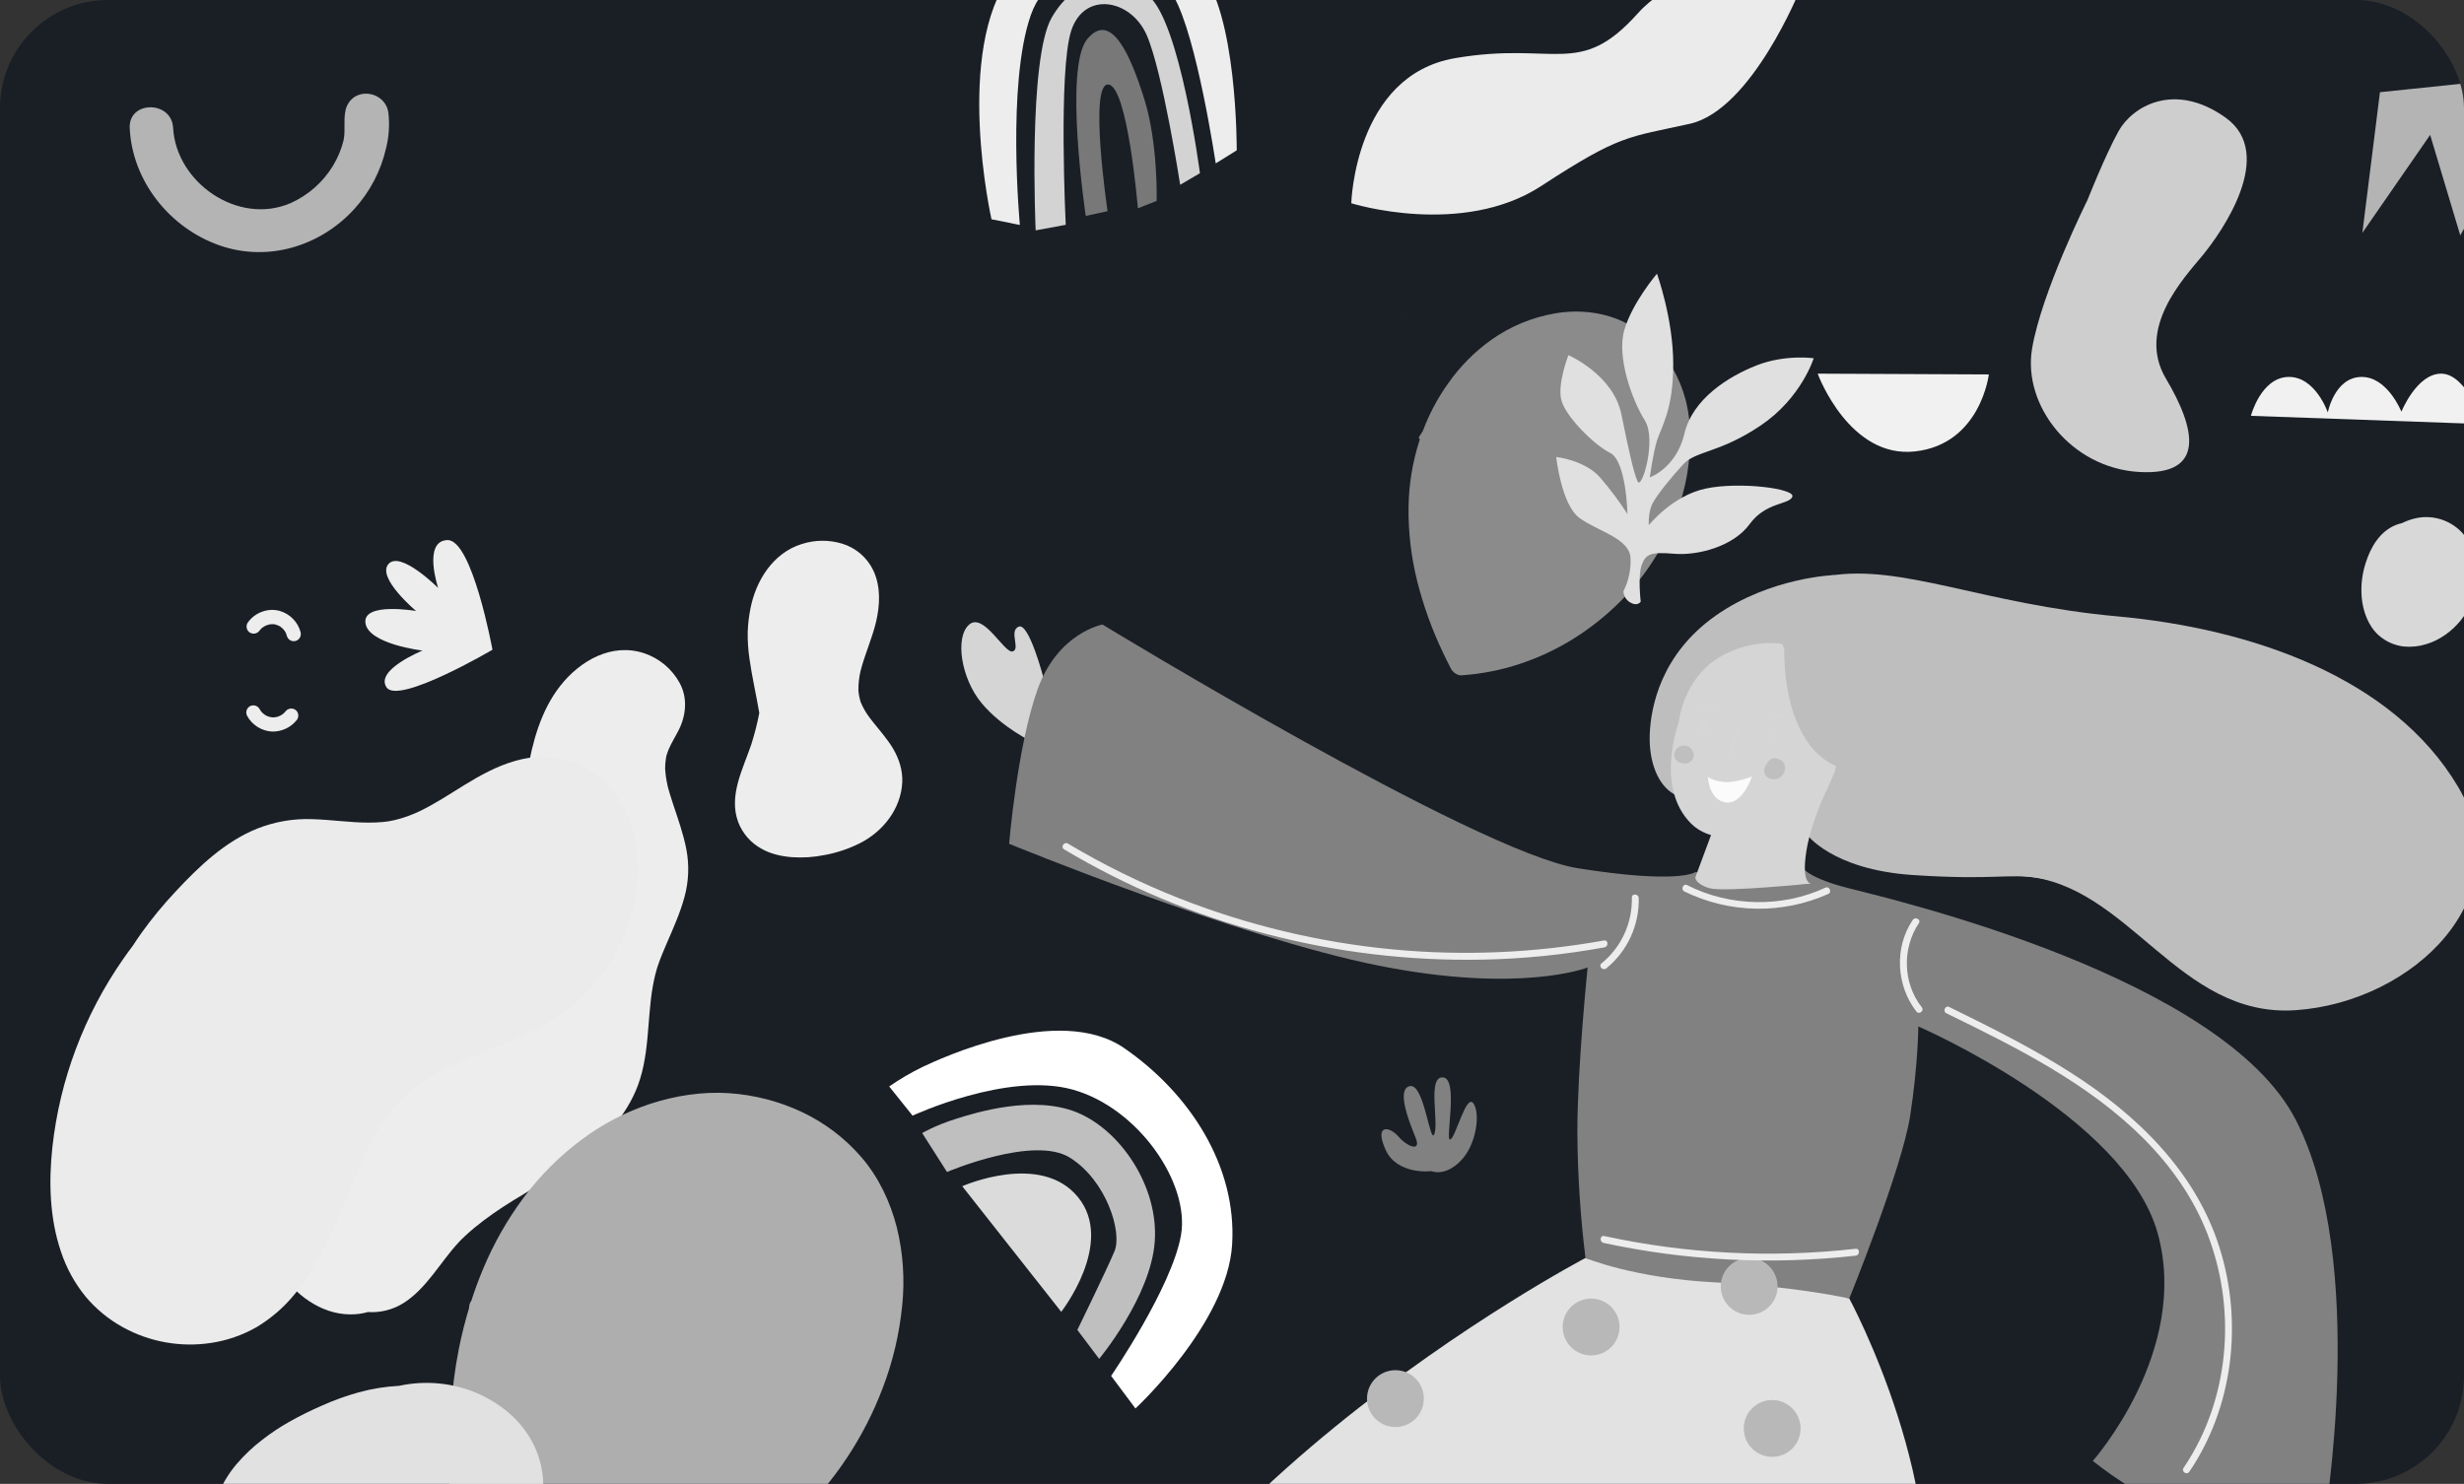 <svg width="342" height="206" viewBox="0 0 342 206" fill="none" xmlns="http://www.w3.org/2000/svg">
<rect x="0" y="0" width="342" height="206" fill="#333333" stroke="none"/>
<g clip-path="url(#clip0_663_4477)">
<rect width="342" height="206" rx="15" fill="#1A1F26"/>
<path d="M144.849 94.167C144.849 94.167 142.84 86.419 141.406 86.992C139.972 87.565 141.694 90.149 140.545 90.436C139.397 90.724 136.53 84.984 134.523 86.706C132.516 88.429 133.375 94.167 136.244 97.611C139.114 101.055 143.415 103.063 143.415 103.063L144.849 94.167Z" fill="#D5D5D5"/>
<path d="M289.74 27.769C289.74 27.769 283.358 40.54 282.045 48.429C280.732 56.319 287.488 64.957 296.873 65.52C306.259 66.083 304.757 59.509 300.628 52.56C296.5 45.612 303.069 38.661 305.7 35.474C308.331 32.286 316.024 21.388 308.892 16.318C301.76 11.248 295.939 14.816 294.061 18.196C292.184 21.577 289.74 27.769 289.74 27.769Z" fill="#CECECE"/>
<path d="M233.943 55.448C233.553 53.97 232.972 52.55 232.215 51.222C230.74 48.564 228.535 46.384 225.86 44.942C222.838 43.335 219.213 42.928 215.865 43.503C212.676 44.045 209.65 45.297 207.01 47.166C204.683 48.819 202.657 50.86 201.02 53.199C199.552 55.244 198.364 57.477 197.489 59.837L196.961 60.66C196.944 60.687 196.934 60.718 196.932 60.751C196.93 60.783 196.935 60.815 196.947 60.845C196.96 60.875 196.979 60.901 197.003 60.922C197.028 60.943 197.057 60.958 197.089 60.966C197.048 61.085 197.006 61.206 196.967 61.328C196.036 64.271 195.543 67.336 195.505 70.424C195.463 73.893 195.871 77.353 196.717 80.718C197.579 84.14 198.782 87.467 200.309 90.648C200.654 91.38 201.014 92.105 201.388 92.825C201.644 93.316 202.269 93.795 202.854 93.754C205.615 93.566 208.341 93.031 210.968 92.159C213.575 91.294 216.07 90.123 218.402 88.669C220.741 87.205 222.908 85.481 224.862 83.531C226.788 81.608 228.477 79.462 229.894 77.138C231.317 74.811 232.443 72.315 233.246 69.708C233.345 69.382 233.435 69.053 233.524 68.722C234.055 66.848 234.381 64.922 234.497 62.978C234.497 63.124 234.485 63.272 234.477 63.417C234.52 62.739 234.547 62.061 234.547 61.385C234.559 61.11 234.567 60.836 234.571 60.563C234.59 58.837 234.379 57.117 233.943 55.448ZM233.476 54.508C233.454 54.441 233.431 54.375 233.406 54.303C233.382 54.231 233.37 54.19 233.349 54.135L233.476 54.508Z" fill="#8B8B8B"/>
<path d="M233.614 68.372C233.583 68.49 233.552 68.607 233.52 68.722L233.501 68.794C233.54 68.654 233.577 68.512 233.614 68.372Z" fill="#8B8B8B"/>
<path d="M343.338 76.476C342.963 75.519 342.405 74.645 341.694 73.903C340.9 73.07 339.908 72.451 338.81 72.104C337.713 71.758 336.545 71.695 335.417 71.922C334.71 72.071 334.025 72.309 333.377 72.629C333.117 72.685 332.861 72.76 332.611 72.855C330.311 73.739 329.015 76.003 328.326 78.243C327.764 80.002 327.616 81.868 327.895 83.694C328.222 85.597 329.066 87.493 330.703 88.626C331.57 89.241 332.578 89.628 333.634 89.752C334.694 89.854 335.763 89.741 336.779 89.421C338.628 88.873 340.328 87.629 341.54 86.133C342.234 85.269 342.795 84.307 343.208 83.278C343.644 82.228 343.892 81.108 343.939 79.972C343.978 78.778 343.774 77.588 343.338 76.476Z" fill="#D8D8D8"/>
<path d="M252.294 51.874C252.407 52.217 256.77 63.699 265.836 62.667C274.903 61.636 276.049 51.981 276.049 51.981L252.294 51.874Z" fill="#F1F1F1"/>
<path d="M312.424 57.729C312.424 57.729 313.8 52.447 317.588 52.332C321.375 52.217 323.097 57.264 323.097 57.264C323.097 57.264 324.015 52.441 327.688 52.332C331.36 52.223 333.31 57.157 333.31 57.157C333.31 57.157 335.491 51.761 338.934 51.876C342.376 51.991 344.788 58.88 344.788 58.88L312.424 57.729Z" fill="#F1F1F1"/>
<path d="M90.538 96.789C90.499 96.713 90.458 96.637 90.421 96.559C90.523 96.822 90.554 96.844 90.538 96.789Z" fill="#EDEDED"/>
<path d="M88.864 95.12C88.814 95.099 88.766 95.075 88.72 95.048C88.584 94.989 88.502 95.007 88.864 95.12Z" fill="#EDEDED"/>
<path d="M89.858 95.87C89.712 95.743 89.543 95.638 89.858 95.87V95.87Z" fill="#EDEDED"/>
<path d="M83.654 95.511C83.74 95.477 83.823 95.437 83.903 95.391C83.823 95.437 83.743 95.474 83.654 95.511Z" fill="#EDEDED"/>
<path d="M69.841 126.48C69.635 126.737 69.674 126.765 69.746 126.667C69.77 126.602 69.801 126.541 69.839 126.484L69.841 126.48Z" fill="#EDEDED"/>
<path d="M95.27 117.93C94.849 115.752 94.101 113.674 93.405 111.574C93.257 111.13 93.113 110.684 92.979 110.236C92.899 109.971 92.821 109.705 92.749 109.438L92.7 109.249C92.684 109.181 92.667 109.112 92.653 109.044C92.556 108.608 92.474 108.168 92.414 107.726C92.379 107.463 92.353 107.202 92.334 106.939C92.334 106.851 92.324 106.765 92.32 106.676C92.32 106.522 92.367 105.943 92.308 106.567C92.349 106.134 92.357 105.702 92.431 105.268C92.451 105.141 92.476 105.014 92.505 104.888C92.606 104.636 92.695 104.379 92.77 104.118C93.181 103.127 93.77 102.233 94.243 101.275C95.243 99.247 95.45 96.842 94.333 94.81C93.274 92.876 91.53 91.41 89.444 90.7C84.913 89.185 80.507 91.709 77.746 95.237C75.066 98.663 73.881 103.047 73.184 107.264C72.504 111.374 72.332 115.561 71.693 119.681C71.656 119.913 71.615 120.144 71.58 120.376C71.683 119.704 71.543 120.561 71.514 120.715C71.414 121.241 71.303 121.764 71.182 122.283C70.951 123.271 70.667 124.246 70.333 125.203C70.181 125.635 70.017 126.062 69.84 126.484V126.471L69.83 126.488L69.801 126.556C69.784 126.596 69.763 126.635 69.738 126.671C69.713 126.734 69.69 126.798 69.666 126.849C69.547 127.1 69.423 127.349 69.292 127.593C68.817 128.493 68.274 129.354 67.667 130.171C67.603 130.253 67.536 130.335 67.472 130.419C67.334 130.588 67.195 130.756 67.061 130.921C66.718 131.317 66.365 131.7 65.997 132.072C65.292 132.787 64.551 133.465 63.777 134.104C63.619 134.236 63.46 134.363 63.302 134.491L63.282 134.505L62.953 134.758C62.542 135.063 62.132 135.363 61.721 135.658C60.883 136.25 60.028 136.817 59.167 137.374C55.675 139.618 52.071 141.669 48.766 144.187C42.162 149.22 36.236 156.312 35.903 164.985C35.749 169.023 36.614 173.024 38.814 176.448C40.911 179.714 44.53 182.425 48.534 182.474C49.39 182.49 50.244 182.38 51.068 182.149C52.758 182.26 54.44 181.85 55.889 180.974C57.532 179.963 58.843 178.52 60.03 177.022C61.217 175.523 62.335 173.908 63.651 172.486L63.908 172.213C63.931 172.19 64.171 171.952 64.114 172.007C64.264 171.861 64.416 171.717 64.568 171.574C64.978 171.183 65.42 170.805 65.86 170.439C66.708 169.736 67.591 169.077 68.495 168.446C72.016 165.979 75.89 164.056 79.382 161.549C83.062 158.91 86.425 155.654 88.241 151.429C90.213 146.846 89.775 141.686 90.597 136.985C90.69 136.459 90.799 135.936 90.925 135.415C90.993 135.134 91.069 134.854 91.149 134.577C91.182 134.466 91.217 134.355 91.25 134.246C91.283 134.137 91.301 134.088 91.328 134.01C91.683 132.982 92.106 131.967 92.54 130.966C93.456 128.853 94.401 126.759 95.005 124.529C95.595 122.379 95.685 120.121 95.27 117.93ZM42.345 173.24L42.328 173.214L42.191 172.959C42.252 173.046 42.304 173.141 42.345 173.24Z" fill="#EDEDED"/>
<path d="M49.596 177.698C49.656 177.681 49.716 177.666 49.777 177.655H49.793C49.6 177.647 49.557 177.69 49.596 177.698Z" fill="#EDEDED"/>
<path d="M40.554 165.86C40.554 165.877 40.554 165.895 40.554 165.912C40.554 165.975 40.554 166.039 40.554 166.105V166.14C40.558 166.189 40.561 166.156 40.554 165.86Z" fill="#EDEDED"/>
<path d="M88.073 116.216C87.029 111.596 83.965 107.19 79.324 105.651C76.742 104.796 74.076 104.897 71.478 105.641C68.964 106.36 66.632 107.646 64.414 109.011C62.339 110.287 60.306 111.646 58.098 112.69L57.82 112.815C57.697 112.869 57.576 112.922 57.455 112.971C57.149 113.099 56.839 113.22 56.53 113.331C55.969 113.533 55.398 113.703 54.817 113.841C54.552 113.904 54.285 113.962 54.016 114.007L53.877 114.028L53.671 114.056C53.482 114.081 53.293 114.102 53.104 114.12C52.467 114.18 51.827 114.202 51.186 114.202C48.548 114.202 45.933 113.791 43.298 113.719C40.697 113.628 38.106 114.077 35.688 115.039C31.212 116.845 27.587 120.31 24.351 123.794C22.661 125.59 21.091 127.496 19.652 129.499C19.241 130.076 18.844 130.663 18.46 131.26C18.01 131.854 17.573 132.454 17.148 133.066C14.43 136.953 12.21 141.165 10.538 145.603C8.881 150.004 7.783 154.595 7.27 159.27C6.752 164.118 6.888 169.134 8.467 173.787C9.218 176.051 10.376 178.158 11.883 180.006C13.335 181.736 15.096 183.182 17.076 184.268C20.779 186.303 25.047 187.067 29.226 186.445C31.481 186.116 33.655 185.364 35.632 184.229C37.628 183.033 39.402 181.499 40.874 179.696C43.89 176.046 45.864 171.74 47.632 167.383C48.495 165.26 49.335 163.127 50.29 161.043C50.765 160.016 51.27 158.988 51.818 157.981L51.987 157.679L52.126 157.438C52.272 157.19 52.422 156.943 52.574 156.701C52.869 156.232 53.175 155.772 53.494 155.32C54.154 154.386 54.883 153.503 55.676 152.679L55.935 152.416L56.14 152.21L56.251 152.105C56.37 151.996 56.491 151.9 56.615 151.783C57.038 151.417 57.475 151.07 57.925 150.741C58.809 150.098 59.733 149.513 60.692 148.99C60.92 148.866 61.148 148.743 61.378 148.624L61.696 148.459C61.762 148.427 62.004 148.309 61.742 148.435C61.38 148.61 62.027 148.295 61.959 148.33C62.58 148.024 63.205 147.732 63.835 147.452C68.321 145.467 73.006 143.959 77.159 141.287C81.053 138.759 84.158 135.187 86.119 130.978C88.227 126.445 89.184 121.151 88.073 116.216ZM12.072 171.027C12.072 170.994 12.054 170.963 12.045 170.93C11.967 170.711 12.031 170.9 12.064 171.027H12.072Z" fill="#EBEBEB"/>
<path d="M124.467 170.353C123.553 166.812 121.955 163.431 119.556 160.648C117.273 158.004 114.461 155.868 111.301 154.38C108.115 152.88 104.676 151.992 101.162 151.762C97.481 151.522 93.804 152.097 90.304 153.223C86.868 154.356 83.638 156.038 80.74 158.205C77.691 160.475 74.987 163.174 72.711 166.22C70.433 169.279 68.539 172.605 67.07 176.126C66.454 177.585 65.908 179.067 65.427 180.567C65.243 180.818 65.135 181.117 65.115 181.428C65.115 181.488 65.105 181.549 65.101 181.609C64.539 183.471 64.067 185.36 63.685 187.275C63.12 190.122 62.761 193.007 62.611 195.907C62.1 199.071 61.872 202.277 62.324 205.475C62.575 207.357 63.106 209.191 63.901 210.915C64.792 212.769 66.029 214.434 67.545 215.823C70.312 218.404 73.956 219.839 77.61 220.613C81.349 221.375 85.19 221.488 88.967 220.946C92.96 220.391 96.845 219.234 100.492 217.516C103.94 215.895 107.132 213.779 109.97 211.236C112.864 208.606 115.417 205.623 117.57 202.358C119.597 199.3 121.271 196.022 122.561 192.587C123.945 188.947 124.839 185.139 125.221 181.264C125.602 177.61 125.347 173.919 124.467 170.353Z" fill="#AEAEAE"/>
<path d="M85.503 157.985L85.427 158.026L85.503 157.985Z" fill="#AEAEAE"/>
<path d="M75.4 205.827C75.325 203.867 74.812 201.949 73.898 200.214C73.044 198.632 71.901 197.225 70.527 196.065C67.811 193.798 64.474 192.405 60.953 192.068C59.128 191.889 57.286 191.99 55.492 192.368L55.379 192.392C53.481 192.49 51.6 192.796 49.769 193.303C48.066 193.775 46.4 194.373 44.786 195.093C43.177 195.788 41.605 196.567 40.078 197.427C38.8 198.154 37.576 198.971 36.416 199.873C35.113 200.864 33.919 201.991 32.856 203.235C31.847 204.422 31.017 205.75 30.391 207.177C29.712 208.759 29.328 210.451 29.257 212.171C29.136 215.239 30.231 218.349 31.966 220.85C33.765 223.462 36.226 225.548 39.098 226.892C40.703 227.621 42.402 228.123 44.145 228.384C46.042 228.665 47.965 228.716 49.874 228.536C51.523 228.388 53.154 228.08 54.744 227.615C56.545 227.108 58.305 226.462 60.007 225.684C60.808 225.312 61.588 224.903 62.365 224.481C63.917 223.651 65.408 222.711 66.828 221.67C68.35 220.53 69.738 219.22 70.963 217.765C72.327 216.102 73.512 214.294 74.274 212.272C75.036 210.249 75.519 208.028 75.4 205.827Z" fill="#E1E1E1"/>
<path d="M123.938 103.898C123.158 102.595 122.141 101.452 121.196 100.27C121.013 100.04 120.832 99.808 120.656 99.574C120.176 98.926 119.776 98.223 119.464 97.48C119.301 96.962 119.194 96.429 119.146 95.889C119.132 94.97 119.232 94.052 119.442 93.157C120.027 90.854 121.03 88.683 121.584 86.376C122.147 84.022 122.268 81.443 121.219 79.203C120.796 78.315 120.193 77.524 119.448 76.882C118.702 76.24 117.832 75.761 116.891 75.475C115.054 74.92 113.092 74.94 111.267 75.533C107.304 76.766 104.913 80.59 104.157 84.499C103.949 85.547 103.824 86.609 103.784 87.676C103.757 88.939 103.839 90.202 104.026 91.452C104.377 93.982 104.963 96.466 105.39 98.982C105.106 100.453 104.736 101.907 104.283 103.335C103.124 106.752 101.117 110.437 102.446 114.089C103.046 115.686 104.2 117.014 105.698 117.83C106.971 118.555 108.446 118.88 109.894 118.999C111.422 119.107 112.956 119.007 114.457 118.701C116.17 118.387 117.831 117.829 119.386 117.044C122.587 115.415 125.06 112.268 125.232 108.598C125.308 106.945 124.78 105.303 123.938 103.898Z" fill="#EDEDED"/>
<path d="M109.883 79.382L109.815 79.435L109.795 79.454C110.031 79.275 109.967 79.318 109.883 79.382Z" fill="#EDEDED"/>
<path d="M194.499 42.944V42.932C194.466 42.897 194.427 42.839 194.406 42.817C194.428 42.865 194.46 42.908 194.499 42.944Z" fill="#B7B7B7"/>
<path d="M194.985 44.681C194.998 44.627 195.01 44.574 195.024 44.523C195.003 44.573 194.989 44.626 194.985 44.681Z" fill="#B7B7B7"/>
<path d="M195.03 44.319C195.026 44.254 195.026 44.189 195.03 44.124C195.012 44.188 195.012 44.255 195.03 44.319Z" fill="#B7B7B7"/>
<path d="M193.65 45.801L193.716 45.776C193.675 45.786 193.635 45.799 193.597 45.815L193.65 45.801Z" fill="#B7B7B7"/>
<path d="M225.323 82.097C226.054 80.656 226.395 79.048 226.311 77.434C226.17 74.748 221.792 73.76 219.247 71.922C216.703 70.085 216 63.441 216 63.441C216 63.441 219.954 63.866 222.074 66.269C223.462 67.874 224.736 69.574 225.888 71.357C225.888 71.357 225.747 64.008 223.485 62.876C221.223 61.743 217.271 57.789 216.707 55.526C216.142 53.264 217.697 49.307 217.697 49.307C217.697 49.307 223.912 51.993 225.042 57.505C226.172 63.017 226.737 65.562 227.301 66.834C227.866 68.106 229.986 61.038 228.292 58.354C226.597 55.67 224.335 49.591 225.465 45.775C226.595 41.958 229.984 38 229.984 38C229.984 38 232.244 44.219 232.244 50.58C232.244 56.94 230.549 59.343 229.984 61.18C229.419 63.017 228.996 66.269 228.996 66.269C228.996 66.269 232.669 64.996 233.798 60.191C234.928 55.386 239.872 52.275 243.829 50.721C247.785 49.168 251.739 49.733 251.739 49.733C251.739 49.733 250.044 55.245 244.393 59.061C238.743 62.877 235.355 62.594 233.657 64.431C231.958 66.269 230.126 68.529 229.419 69.801C228.713 71.073 228.854 72.911 228.854 72.911C228.854 72.911 232.102 68.807 236.769 67.822C241.436 66.838 249.2 67.822 248.777 68.955C248.354 70.087 245.104 69.659 242.843 72.769C240.581 75.878 235.639 77.15 232.389 76.879C229.14 76.608 228.435 76.879 227.87 78.433C227.306 79.987 227.731 83.522 227.731 83.522C227.731 83.522 227.306 84.228 226.318 83.663C226.033 83.508 225.792 83.283 225.618 83.009C225.444 82.735 225.343 82.421 225.323 82.097Z" fill="#E0E0E0"/>
<path d="M250.718 115.762C250.718 115.762 254.197 120.736 265.55 121.482C276.903 122.228 278.561 121.233 282.952 121.893C287.344 122.552 289.084 123.218 289.084 123.218C289.084 123.218 265.717 103.9 259.419 102.574C253.121 101.249 248.812 107.052 248.066 109.124C247.32 111.196 250.718 115.762 250.718 115.762Z" fill="#BEBEBE"/>
<path d="M254.607 79.836C254.607 79.836 245.735 80.118 238.133 85.469C230.531 90.821 229.122 98.15 228.982 101.951C228.842 105.754 230.11 108.997 232.369 110.263C234.629 111.528 238.141 110.967 238.141 110.967L254.607 79.836Z" fill="#BEBEBE"/>
<path d="M233.018 100.231C233.018 100.231 229.639 109.249 234.709 114.323C239.778 119.398 251.609 113.195 251.609 113.195C251.609 113.195 258.932 102.486 254.425 94.596C249.919 86.706 241.598 89.394 238.535 91.308C233.546 94.409 233.018 100.231 233.018 100.231Z" fill="#D5D5D5"/>
<path d="M235.271 121.087C235.271 121.087 233.012 122.778 218.935 120.524C204.859 118.269 153.022 86.704 153.022 86.704C153.022 86.704 146.825 87.831 144.007 95.722C141.189 103.614 140.065 117.141 140.065 117.141C140.065 117.141 171.612 130.105 191.331 134.051C211.05 137.997 220.361 134.314 220.361 134.314C220.361 134.314 218.935 148.143 218.935 157.161C218.971 163.001 219.347 168.833 220.061 174.63C220.061 174.63 224.005 176.89 235.271 178.575C242.362 179.611 249.514 180.176 256.679 180.267C256.679 180.267 264.004 162.229 265.129 154.902C266.255 147.576 266.257 142.501 266.257 142.501C266.257 142.501 294.987 154.902 299.494 171.247C304 187.591 290.481 202.812 290.481 202.812C290.481 202.812 297.24 208.449 305.691 211.267C314.141 214.084 322.592 211.267 322.592 211.267C322.592 211.267 328.789 175.193 318.648 155.465C308.507 135.738 263.439 125.033 256.679 123.333C249.919 121.634 249.919 119.95 249.919 119.95C249.919 119.95 245.975 121.079 242.596 121.079L235.271 121.087Z" fill="#818181"/>
<path d="M247.665 90.085C247.665 90.085 247.103 103.051 254.988 106.432C262.874 109.812 266.257 120.524 280.904 121.64C295.552 122.756 302.312 141.369 318.648 140.241C334.984 139.113 350.197 124.459 341.183 109.239C332.17 94.019 312.451 87.249 293.862 85.566C275.272 83.883 264.001 78.249 253.863 79.941C243.724 81.632 247.665 90.085 247.665 90.085Z" fill="#BEBEBE"/>
<path d="M256.679 180.271C256.679 180.271 271.327 207.325 266.257 228.744C261.188 250.162 243.159 262.563 233.018 273.838C222.878 285.112 242.229 306.874 249.007 315.695C255.786 324.515 279.214 353.304 279.214 353.304L239.216 375.294C239.216 375.294 208.972 344.218 194.932 302.207C181.129 260.898 222.315 214.658 222.315 214.658C222.315 214.658 188.568 242.813 182.371 276.628C176.174 310.444 216.908 357.761 216.908 357.761C216.908 357.761 167.67 366.843 166.543 367.406C165.415 367.969 136.685 301.459 144.564 255.812C152.444 210.165 220.053 174.646 220.053 174.646C220.053 174.646 226.813 177.464 238.082 178.029C249.35 178.594 256.679 180.271 256.679 180.271Z" fill="#E2E2E2"/>
<path d="M254.777 106.892C254.777 106.892 251.464 113.36 250.719 118.167C249.973 122.974 251.464 122.645 251.464 122.645C251.464 122.645 239.281 123.888 237.291 123.309C235.301 122.729 235.303 121.817 235.303 121.817L237.955 114.685L254.777 106.892Z" fill="#D5D5D5"/>
<path d="M245.975 202.255C248.153 202.255 249.919 200.488 249.919 198.309C249.919 196.13 248.153 194.363 245.975 194.363C243.797 194.363 242.031 196.13 242.031 198.309C242.031 200.488 243.797 202.255 245.975 202.255Z" fill="#B8B8B8"/>
<path d="M242.783 182.534C244.961 182.534 246.726 180.767 246.726 178.588C246.726 176.408 244.961 174.642 242.783 174.642C240.605 174.642 238.839 176.408 238.839 178.588C238.839 180.767 240.605 182.534 242.783 182.534Z" fill="#B8B8B8"/>
<path d="M220.844 188.171C223.022 188.171 224.788 186.404 224.788 184.225C224.788 182.046 223.022 180.279 220.844 180.279C218.666 180.279 216.9 182.046 216.9 184.225C216.9 186.404 218.666 188.171 220.844 188.171Z" fill="#B8B8B8"/>
<path d="M193.683 198.112C195.861 198.112 197.627 196.345 197.627 194.166C197.627 191.987 195.861 190.22 193.683 190.22C191.505 190.22 189.739 191.987 189.739 194.166C189.739 196.345 191.505 198.112 193.683 198.112Z" fill="#B8B8B8"/>
<path d="M68.351 90.202C68.351 90.202 55.322 97.862 53.66 95.433C51.999 93.003 58.644 90.319 58.644 90.319C58.644 90.319 51.105 89.425 50.723 86.484C50.341 83.544 57.75 84.822 57.75 84.822C57.75 84.822 52.255 80.22 53.917 78.303C55.579 76.385 60.815 81.626 60.815 81.626C60.815 81.626 58.644 75.107 62.092 74.98C65.541 74.852 68.353 90.188 68.353 90.188L68.351 90.202Z" fill="#EDEDED"/>
<path d="M41.717 87.742C41.525 87.043 41.156 86.404 40.645 85.89C40.134 85.375 39.498 85.002 38.8 84.805C38.036 84.603 37.229 84.632 36.481 84.888C35.648 85.162 34.922 85.693 34.408 86.404C34.256 86.617 34.193 86.88 34.234 87.139C34.275 87.397 34.416 87.629 34.626 87.783C34.838 87.932 35.099 87.994 35.355 87.955C35.611 87.916 35.842 87.779 36 87.574C36.107 87.42 36.235 87.282 36.38 87.163C36.444 87.113 36.51 87.068 36.586 87.021C36.586 87.021 36.672 86.963 36.641 86.98C36.849 86.855 37.076 86.764 37.313 86.711L37.383 86.688C37.428 86.688 37.477 86.688 37.516 86.676C37.555 86.663 37.644 86.663 37.707 86.657H37.738C37.87 86.643 38.004 86.65 38.134 86.68C38.091 86.657 38.005 86.657 38.124 86.68C38.198 86.696 38.27 86.713 38.344 86.733C38.433 86.754 38.518 86.786 38.599 86.83L38.767 86.912C38.793 86.93 38.822 86.942 38.853 86.947C38.927 86.996 39.001 87.066 39.059 87.113C39.116 87.161 39.153 87.189 39.2 87.228L39.217 87.241L39.244 87.272C39.326 87.362 39.404 87.453 39.482 87.547L39.517 87.588L39.541 87.633C39.572 87.687 39.605 87.738 39.634 87.792C39.663 87.845 39.689 87.898 39.716 87.952V87.964C39.753 88.079 39.796 88.19 39.825 88.307C39.9 88.559 40.072 88.771 40.303 88.896C40.534 89.022 40.806 89.05 41.057 88.975C41.306 88.896 41.514 88.722 41.637 88.492C41.76 88.262 41.788 87.993 41.717 87.742Z" fill="#EDEDED"/>
<path d="M41.013 98.55C40.801 98.4 40.54 98.337 40.283 98.376C40.026 98.414 39.794 98.55 39.635 98.756C39.427 99.016 39.164 99.226 38.864 99.371C38.565 99.516 38.236 99.591 37.903 99.592C37.514 99.582 37.135 99.468 36.804 99.262C36.473 99.056 36.203 98.766 36.022 98.421C35.892 98.195 35.678 98.029 35.426 97.959C35.175 97.889 34.906 97.922 34.678 98.049C34.454 98.181 34.29 98.395 34.221 98.645C34.151 98.896 34.182 99.164 34.307 99.393C34.654 100.024 35.157 100.555 35.769 100.935C36.38 101.315 37.079 101.531 37.799 101.563C38.455 101.572 39.104 101.43 39.697 101.147C40.289 100.864 40.807 100.448 41.212 99.931C41.367 99.721 41.433 99.458 41.396 99.2C41.358 98.942 41.221 98.708 41.013 98.55Z" fill="#EDEDED"/>
<path d="M198.702 162.587C198.702 162.587 193.9 163.189 192.3 159.584C190.7 155.979 192.9 156.38 194.101 157.782C195.303 159.183 197.302 159.985 196.503 157.987C195.703 155.99 193.701 151.181 195.701 150.78C197.702 150.379 198.503 159.189 199.103 157.387C199.703 155.585 198.103 149.372 200.305 149.577C202.507 149.783 200.51 158.589 201.305 158.189C202.1 157.788 203.507 151.781 204.507 153.182C205.508 154.584 204.918 158.99 202.706 161.197C200.494 163.405 198.702 162.587 198.702 162.587Z" fill="#818181"/>
<path d="M187.556 28.219C187.556 28.219 188.034 10.475 201.934 8.079C215.834 5.682 219.188 10.956 227.339 1.843C235.489 -7.269 249.868 -1.513 249.868 -1.513C249.868 -1.513 243.157 15.274 234.53 17.189C225.903 19.105 224.942 18.628 213.918 25.821C202.893 33.014 187.556 28.219 187.556 28.219Z" fill="#EBEBEB"/>
<path d="M53.898 15.589C53.442 12.703 49.378 11.966 48.148 14.735C47.544 16.104 48.025 18.02 47.679 19.509C47.37 20.756 46.87 21.949 46.195 23.047C44.813 25.311 42.768 27.109 40.33 28.202C33.047 31.338 24.435 25.345 24.028 17.738C23.808 13.926 17.825 13.947 18.004 17.782C18.342 25.103 23.539 31.66 30.508 34.079C37.217 36.409 44.463 34.171 49.162 29.032C51.346 26.636 52.869 23.725 53.584 20.579C53.997 18.949 54.104 17.257 53.898 15.589Z" fill="#B4B4B4"/>
<path d="M308.076 173.232C304.742 162.636 296.618 154.793 287.474 148.946C282.063 145.486 276.302 142.625 270.546 139.795C269.991 139.524 269.607 140.411 270.162 140.674C279.849 145.401 289.858 150.369 297.555 158.092C301.304 161.853 304.41 166.245 306.353 171.206C308.31 176.239 309.129 181.643 308.75 187.03C308.327 192.99 306.445 198.817 303.081 203.776C302.733 204.287 303.52 204.836 303.867 204.326C309.98 195.331 311.324 183.549 308.076 173.232Z" fill="#EDEDED"/>
<path d="M222.629 130.563C212.978 132.306 203.136 132.725 193.372 131.809C183.148 130.843 173.11 128.438 163.558 124.665C158.254 122.562 153.127 120.038 148.226 117.116C147.696 116.8 147.166 117.597 147.696 117.916C156.418 123.118 165.831 127.062 175.656 129.63C185.446 132.204 195.545 133.414 205.666 133.225C211.378 133.119 217.072 132.549 222.692 131.521C223.288 131.41 223.237 130.454 222.629 130.563Z" fill="#EDEDED"/>
<path d="M253.363 123.233C247.38 126.038 240.044 125.884 234.166 122.877C233.617 122.595 233.241 123.494 233.794 123.761C236.892 125.274 240.284 126.09 243.732 126.151C247.179 126.211 250.598 125.515 253.747 124.112C254.314 123.863 253.922 122.972 253.363 123.233Z" fill="#EDEDED"/>
<path d="M266.743 139.838C264.112 136.503 263.991 131.679 266.333 128.163C266.676 127.647 265.825 127.215 265.484 127.719C262.902 131.527 263.19 136.821 265.99 140.424C266.364 140.913 267.128 140.323 266.743 139.838Z" fill="#EDEDED"/>
<path d="M227.457 124.692C227.44 124.075 226.491 123.991 226.502 124.612C226.541 126.354 226.182 128.083 225.453 129.666C224.723 131.248 223.642 132.644 222.291 133.745C221.812 134.135 222.48 134.822 222.957 134.435C224.397 133.26 225.551 131.771 226.33 130.083C227.11 128.395 227.495 126.551 227.457 124.692Z" fill="#EDEDED"/>
<path d="M257.561 173.364C245.912 174.679 234.126 174.083 222.669 171.598C222.067 171.469 221.975 172.42 222.572 172.552C234.063 175.028 245.879 175.626 257.561 174.323C258.167 174.256 258.175 173.296 257.561 173.364Z" fill="#EDEDED"/>
<path d="M330.334 12.801L327.894 32.323L337.301 18.728L341.481 32.67L350.542 16.636L357.162 23.607V10.012L330.334 12.801Z" fill="#B4B4B4"/>
<path d="M131.443 162.704C131.443 162.704 143.476 157.566 148.508 160.718C153.541 163.871 155.804 171.051 154.691 173.705C153.578 176.358 149.535 184.628 149.535 184.628L152.561 188.648C152.561 188.648 159.723 180.039 160.278 172.369C160.832 164.699 155.504 156.892 149.478 154.434C143.451 151.976 135.487 154.434 132.595 155.356C129.703 156.279 127.998 157.301 127.998 157.301L131.443 162.704Z" fill="#BFBFBF"/>
<path d="M133.557 164.681C133.557 164.681 144.431 159.851 149.619 166.187C154.808 172.523 147.298 182.119 147.298 182.119L133.557 164.681Z" fill="#DBDBDB"/>
<path d="M126.664 154.884C126.664 154.884 139.856 148.731 148.926 151.277C157.997 153.823 165.172 164.243 163.921 171.467C162.67 178.691 154.222 191.013 154.222 191.013L157.599 195.535C157.599 195.535 170.334 183.73 171.016 172.801C171.698 161.871 165.121 151.772 156.034 145.506C146.946 139.24 130.417 147.004 128.036 148.127C126.431 148.909 124.887 149.813 123.419 150.831L126.664 154.884Z" fill="white"/>
<path d="M247.067 105.472C246.975 105.426 246.878 105.392 246.777 105.371C246.533 105.26 246.256 105.242 245.999 105.322C245.84 105.377 245.695 105.463 245.57 105.576C245.446 105.688 245.346 105.825 245.276 105.978C244.836 106.487 244.66 107.211 245.146 107.749C245.326 107.961 245.581 108.094 245.857 108.121C245.994 108.173 246.14 108.197 246.286 108.193C247.64 108.152 248.39 106.158 247.067 105.472Z" fill="#BFBFBF"/>
<path d="M233.579 103.511C233.473 103.526 233.369 103.553 233.269 103.592H233.25C233.016 103.68 232.812 103.833 232.661 104.033C232.51 104.232 232.418 104.47 232.396 104.72C232.378 105 232.463 105.277 232.635 105.498C232.806 105.72 233.053 105.872 233.328 105.924C233.372 105.924 233.415 105.924 233.456 105.924C233.665 105.998 233.891 106.015 234.109 105.973C234.328 105.932 234.531 105.832 234.698 105.686C235.631 104.837 234.742 103.372 233.579 103.511Z" fill="#BFBFBF"/>
<path d="M237.138 100.521C237.126 100.396 237.069 100.279 236.979 100.192C236.889 100.104 236.77 100.052 236.645 100.044C236.614 100.044 236.583 100.051 236.556 100.067C236.529 100.082 236.507 100.104 236.491 100.131C236.406 100.137 236.325 100.172 236.263 100.231C236.089 100.451 235.996 100.724 236 101.004C235.98 101.288 236.06 101.58 236.3 101.691C236.54 101.802 236.76 101.614 236.904 101.38C237.086 101.133 237.169 100.827 237.138 100.521Z" fill="#D6D6D6"/>
<path d="M238.265 98.715C237.944 98.367 237.52 98.132 237.055 98.046C236.59 97.96 236.11 98.026 235.687 98.236C235.446 98.353 235.646 98.717 235.892 98.6C236.236 98.434 236.624 98.385 236.999 98.459C237.373 98.533 237.713 98.727 237.969 99.011C238.143 99.2 238.447 98.912 238.265 98.715Z" fill="#D6D6D6"/>
<path d="M246.552 101.598C246.524 101.502 246.466 101.418 246.388 101.355C246.333 101.315 246.27 101.287 246.203 101.274C246.136 101.26 246.067 101.261 246.001 101.277C245.935 101.293 245.872 101.322 245.819 101.364C245.765 101.406 245.721 101.459 245.69 101.52C245.498 101.816 245.073 103.476 245.85 103.324C246.409 103.215 246.899 102.093 246.552 101.598Z" fill="#D6D6D6"/>
<path d="M247.456 99.422C247.175 99.238 246.854 99.123 246.519 99.088C246.185 99.052 245.847 99.096 245.533 99.216C245.281 99.308 245.456 99.683 245.706 99.594C245.965 99.503 246.242 99.474 246.514 99.51C246.786 99.545 247.046 99.645 247.273 99.8C247.499 99.939 247.678 99.565 247.456 99.422Z" fill="#D6D6D6"/>
<path d="M241.457 101.286C241.551 101.035 241.149 100.936 241.046 101.183C240.841 101.746 240.623 102.309 240.409 102.87C240.231 103.343 239.766 104.169 239.74 104.693C239.705 105.421 240.374 105.073 240.787 105.277C241.028 105.396 241.223 105.026 240.98 104.909C240.832 104.837 240.413 104.878 240.35 104.827C240.066 104.605 240.45 103.943 240.535 103.717C240.847 102.907 241.155 102.097 241.457 101.286Z" fill="#D6D6D6"/>
<path d="M237.038 107.714C236.896 107.903 237.794 108.376 239.254 108.565C240.715 108.754 243.169 107.809 243.169 107.809C243.169 107.809 241.849 111.773 239.491 111.395C237.133 111.017 237.038 107.714 237.038 107.714Z" fill="#FBFBFB"/>
<path d="M143.748 31.982C143.748 31.982 142.668 8.142 145.989 2.419C149.31 -3.305 155.017 -4.223 159.412 -0.582C163.808 3.06 166.55 24.045 166.55 24.045L163.806 25.654C163.806 25.654 161.358 9.856 159.151 4.85C156.945 -0.156 150.467 -1.287 148.676 4.289C146.884 9.865 147.922 31.211 147.922 31.211L143.748 31.982Z" fill="#D3D3D3"/>
<path d="M137.619 30.441C137.619 30.441 132.33 6.992 140.404 -3.617C148.479 -14.226 161.019 -10.194 166.396 -4.322C171.774 1.55 171.657 20.868 171.657 20.868L168.74 22.687C168.74 22.687 166.111 4.973 162.892 -0.516C159.673 -6.005 146.413 -7.464 143.067 2.119C139.72 11.702 141.555 31.23 141.555 31.23L137.619 30.441Z" fill="#EDEDED"/>
<path d="M150.701 29.978C150.701 29.978 147.62 9.41 150.907 5.432C154.193 1.453 156.896 7.573 158.829 13.763C160.762 19.953 160.542 27.892 160.542 27.892L157.936 28.92C157.936 28.92 156.527 11.862 153.813 11.733C151.1 11.603 153.727 29.315 153.727 29.315L150.701 29.978Z" fill="#787878"/>
</g>
<defs>
<clipPath id="clip0_663_4477">
<rect width="342" height="206" rx="15" fill="white"/>
</clipPath>
</defs>
</svg>
